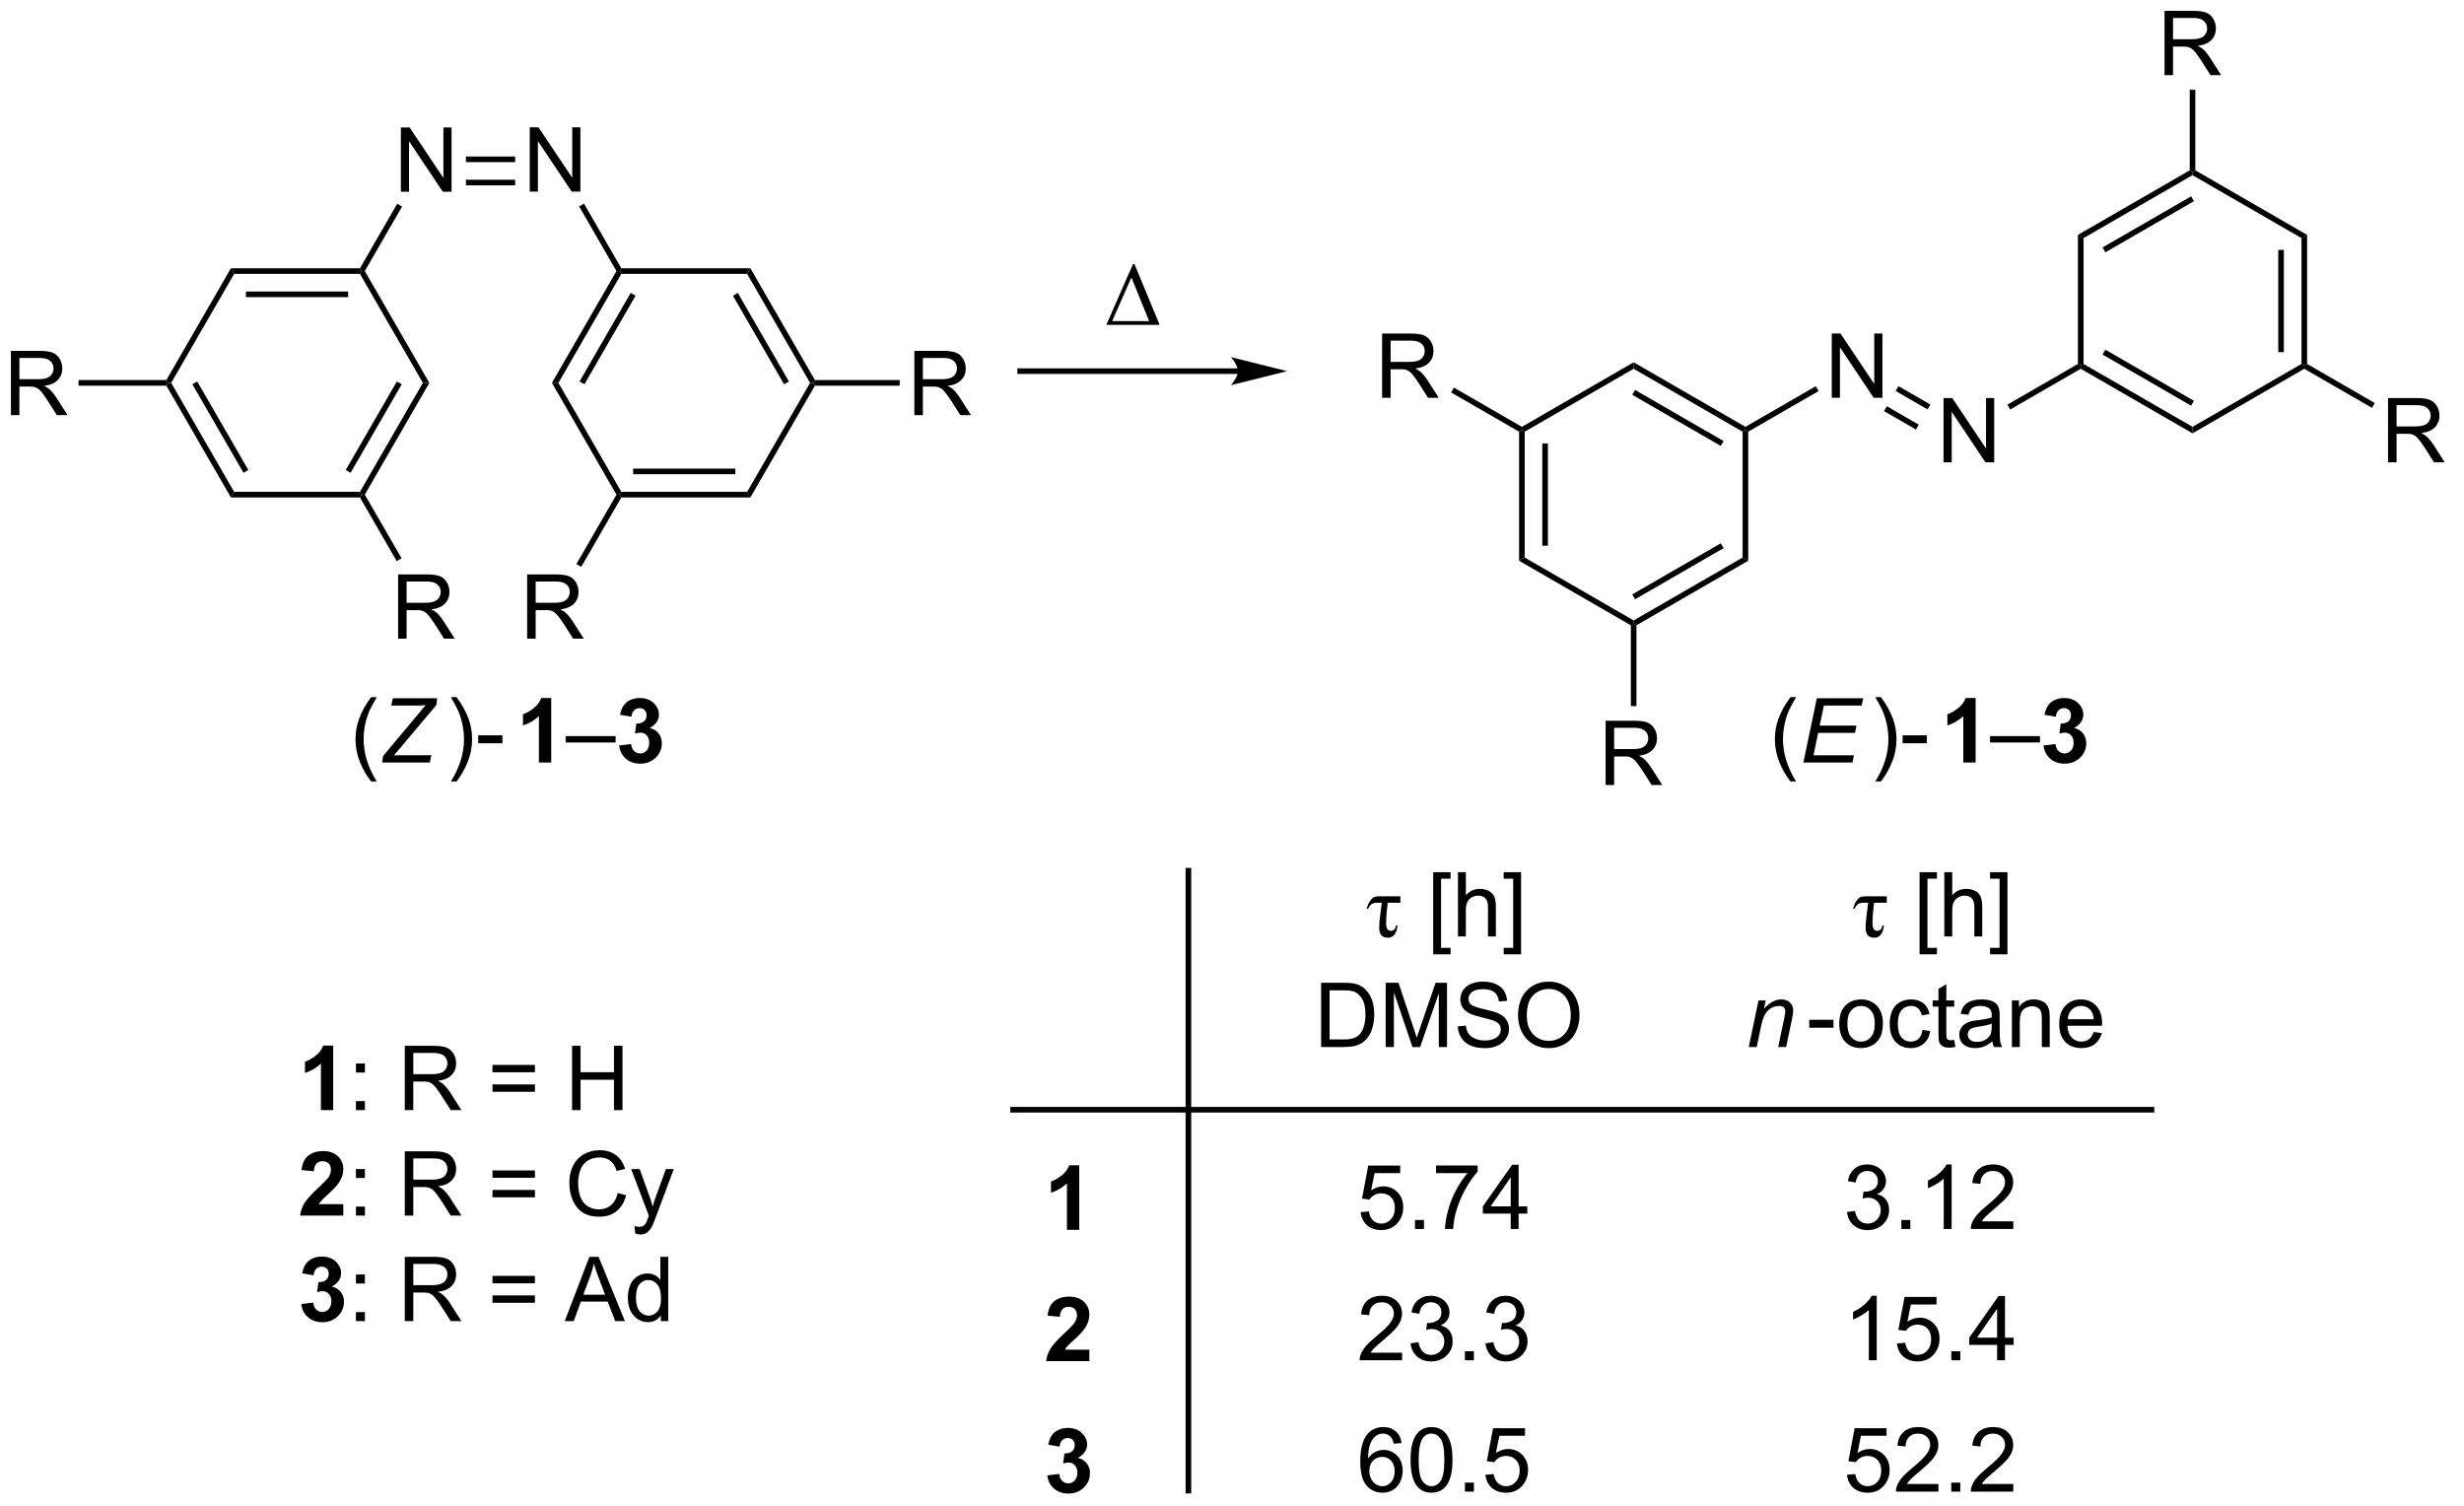 <?xml version="1.0" encoding="UTF-8"?>
<!DOCTYPE svg PUBLIC '-//W3C//DTD SVG 1.0//EN'
          'http://www.w3.org/TR/2001/REC-SVG-20010904/DTD/svg10.dtd'>
<svg stroke-dasharray="none" shape-rendering="auto" xmlns="http://www.w3.org/2000/svg" font-family="'Dialog'" text-rendering="auto" width="301" fill-opacity="1" color-interpolation="auto" color-rendering="auto" preserveAspectRatio="xMidYMid meet" font-size="12px" viewBox="0 0 301 184" fill="black" xmlns:xlink="http://www.w3.org/1999/xlink" stroke="black" image-rendering="auto" stroke-miterlimit="10" stroke-linecap="square" stroke-linejoin="miter" font-style="normal" stroke-width="1" height="184" stroke-dashoffset="0" font-weight="normal" stroke-opacity="1"
><!--Generated by the Batik Graphics2D SVG Generator--><defs id="genericDefs"
  /><g
  ><defs id="defs1"
    ><clipPath clipPathUnits="userSpaceOnUse" id="clipPath1"
      ><path d="M1.294 1.596 L226.353 1.596 L226.353 139.484 L1.294 139.484 L1.294 1.596 Z"
      /></clipPath
      ><clipPath clipPathUnits="userSpaceOnUse" id="clipPath2"
      ><path d="M-0.529 9.626 L-0.529 143.68 L218.272 143.68 L218.272 9.626 Z"
      /></clipPath
    ></defs
    ><g transform="scale(1.333,1.333) translate(-1.294,-1.596) matrix(1.029,0,0,1.029,1.839,-8.306)"
    ><path d="M35.172 26.7 L35.172 20.973 L35.95 20.973 L38.958 25.468 L38.958 20.973 L39.685 20.973 L39.685 26.7 L38.906 26.7 L35.898 22.2 L35.898 26.7 L35.172 26.7 Z" stroke="none" clip-path="url(#clipPath2)"
    /></g
    ><g transform="matrix(1.371,0,0,1.371,0.726,-13.202)"
    ><path d="M46.672 26.7 L46.672 20.973 L47.45 20.973 L50.458 25.468 L50.458 20.973 L51.185 20.973 L51.185 26.7 L50.406 26.7 L47.398 22.2 L47.398 26.7 L46.672 26.7 Z" stroke="none" clip-path="url(#clipPath2)"
    /></g
    ><g transform="matrix(1.371,0,0,1.371,0.726,-13.202)"
    ><path d="M40.987 24.075 L40.987 23.575 L45.372 23.575 L45.372 24.075 ZM40.987 26.145 L45.372 26.145 L45.372 25.645 L40.987 25.645 Z" stroke="none" clip-path="url(#clipPath2)"
    /></g
    ><g transform="matrix(1.371,0,0,1.371,0.726,-13.202)"
    ><path d="M34.864 27.783 L35.297 28.033 L31.976 33.784 L31.688 33.784 L31.543 33.534 Z" stroke="none" clip-path="url(#clipPath2)"
    /></g
    ><g transform="matrix(1.371,0,0,1.371,0.726,-13.202)"
    ><path d="M51.073 28.023 L51.506 27.773 L54.832 33.534 L54.688 33.784 L54.399 33.784 Z" stroke="none" clip-path="url(#clipPath2)"
    /></g
    ><g transform="matrix(1.371,0,0,1.371,0.726,-13.202)"
    ><path d="M31.543 33.534 L31.688 33.784 L31.543 34.034 L20.332 34.034 L20.043 33.534 ZM30.492 35.604 L21.383 35.604 L21.383 36.104 L30.492 36.104 Z" stroke="none" clip-path="url(#clipPath2)"
    /></g
    ><g transform="matrix(1.371,0,0,1.371,0.726,-13.202)"
    ><path d="M20.043 33.534 L20.332 34.034 L14.726 43.744 L14.438 43.744 L14.293 43.494 Z" stroke="none" clip-path="url(#clipPath2)"
    /></g
    ><g transform="matrix(1.371,0,0,1.371,0.726,-13.202)"
    ><path d="M14.293 43.994 L14.438 43.744 L14.726 43.744 L20.332 53.453 L20.043 53.953 ZM16.611 43.869 L21.166 51.758 L21.599 51.508 L17.044 43.619 Z" stroke="none" clip-path="url(#clipPath2)"
    /></g
    ><g transform="matrix(1.371,0,0,1.371,0.726,-13.202)"
    ><path d="M20.043 53.953 L20.332 53.453 L31.543 53.453 L31.688 53.703 L31.543 53.953 Z" stroke="none" clip-path="url(#clipPath2)"
    /></g
    ><g transform="matrix(1.371,0,0,1.371,0.726,-13.202)"
    ><path d="M31.976 53.703 L31.688 53.703 L31.543 53.453 L37.149 43.744 L37.726 43.744 ZM30.709 51.758 L35.264 43.869 L34.831 43.619 L30.276 51.508 Z" stroke="none" clip-path="url(#clipPath2)"
    /></g
    ><g transform="matrix(1.371,0,0,1.371,0.726,-13.202)"
    ><path d="M37.726 43.744 L37.149 43.744 L31.543 34.034 L31.688 33.784 L31.976 33.784 Z" stroke="none" clip-path="url(#clipPath2)"
    /></g
    ><g transform="matrix(1.371,0,0,1.371,0.726,-13.202)"
    ><path d="M109.775 42.45 L90.369 42.45 L90.119 42.45 L90.119 42.95 L90.369 42.95 L109.775 42.95 L110.025 42.95 L110.025 42.45 L109.775 42.45 ZM114.15 42.7 L109.15 41.45 C109.15 41.45 109.775 42.153 109.775 42.7 C109.775 43.247 109.15 43.95 109.15 43.95 Z" stroke="none" clip-path="url(#clipPath2)"
    /></g
    ><g transform="matrix(1.371,0,0,1.371,0.726,-13.202)"
    ><path d="M54.399 33.784 L54.688 33.784 L54.832 34.034 L49.226 43.744 L48.649 43.744 ZM55.666 35.729 L51.111 43.619 L51.544 43.869 L56.099 35.979 Z" stroke="none" clip-path="url(#clipPath2)"
    /></g
    ><g transform="matrix(1.371,0,0,1.371,0.726,-13.202)"
    ><path d="M48.649 43.744 L49.226 43.744 L54.832 53.453 L54.688 53.703 L54.399 53.703 Z" stroke="none" clip-path="url(#clipPath2)"
    /></g
    ><g transform="matrix(1.371,0,0,1.371,0.726,-13.202)"
    ><path d="M54.832 53.953 L54.688 53.703 L54.832 53.453 L66.043 53.453 L66.332 53.953 ZM55.883 51.883 L64.992 51.883 L64.992 51.383 L55.883 51.383 Z" stroke="none" clip-path="url(#clipPath2)"
    /></g
    ><g transform="matrix(1.371,0,0,1.371,0.726,-13.202)"
    ><path d="M66.332 53.953 L66.043 53.453 L71.649 43.744 L71.938 43.744 L72.082 43.994 Z" stroke="none" clip-path="url(#clipPath2)"
    /></g
    ><g transform="matrix(1.371,0,0,1.371,0.726,-13.202)"
    ><path d="M72.082 43.494 L71.938 43.744 L71.649 43.744 L66.043 34.034 L66.332 33.534 ZM69.764 43.619 L65.209 35.729 L64.776 35.979 L69.331 43.869 Z" stroke="none" clip-path="url(#clipPath2)"
    /></g
    ><g transform="matrix(1.371,0,0,1.371,0.726,-13.202)"
    ><path d="M66.332 33.534 L66.043 34.034 L54.832 34.034 L54.688 33.784 L54.832 33.534 Z" stroke="none" clip-path="url(#clipPath2)"
    /></g
    ><g transform="matrix(1.371,0,0,1.371,0.726,-13.202)"
    ><path d="M34.943 66.537 L34.943 60.811 L37.482 60.811 Q38.247 60.811 38.646 60.964 Q39.044 61.118 39.281 61.509 Q39.521 61.899 39.521 62.373 Q39.521 62.983 39.125 63.402 Q38.732 63.819 37.906 63.93 Q38.208 64.076 38.365 64.217 Q38.695 64.522 38.992 64.977 L39.99 66.537 L39.036 66.537 L38.279 65.344 Q37.945 64.829 37.729 64.555 Q37.516 64.282 37.346 64.173 Q37.177 64.063 37 64.022 Q36.872 63.993 36.578 63.993 L35.7 63.993 L35.7 66.537 L34.943 66.537 ZM35.7 63.337 L37.328 63.337 Q37.849 63.337 38.141 63.23 Q38.435 63.123 38.586 62.886 Q38.74 62.649 38.74 62.373 Q38.74 61.967 38.443 61.706 Q38.148 61.444 37.513 61.444 L35.7 61.444 L35.7 63.337 Z" stroke="none" clip-path="url(#clipPath2)"
    /></g
    ><g transform="matrix(1.371,0,0,1.371,0.726,-13.202)"
    ><path d="M31.543 53.953 L31.688 53.703 L31.976 53.703 L35.253 59.378 L34.82 59.628 Z" stroke="none" clip-path="url(#clipPath2)"
    /></g
    ><g transform="matrix(1.371,0,0,1.371,0.726,-13.202)"
    ><path d="M0.443 46.619 L0.443 40.892 L2.982 40.892 Q3.747 40.892 4.146 41.046 Q4.544 41.199 4.781 41.59 Q5.021 41.981 5.021 42.455 Q5.021 43.064 4.625 43.483 Q4.232 43.9 3.406 44.012 Q3.708 44.158 3.865 44.298 Q4.195 44.603 4.492 45.059 L5.49 46.619 L4.537 46.619 L3.779 45.426 Q3.445 44.91 3.229 44.637 Q3.016 44.363 2.846 44.254 Q2.677 44.145 2.5 44.103 Q2.372 44.074 2.078 44.074 L1.2 44.074 L1.2 46.619 L0.443 46.619 ZM1.2 43.418 L2.828 43.418 Q3.349 43.418 3.641 43.311 Q3.935 43.205 4.086 42.968 Q4.24 42.731 4.24 42.455 Q4.24 42.048 3.943 41.788 Q3.648 41.525 3.013 41.525 L1.2 41.525 L1.2 43.418 Z" stroke="none" clip-path="url(#clipPath2)"
    /></g
    ><g transform="matrix(1.371,0,0,1.371,0.726,-13.202)"
    ><path d="M14.293 43.494 L14.438 43.744 L14.293 43.994 L6.47 43.994 L6.47 43.494 Z" stroke="none" clip-path="url(#clipPath2)"
    /></g
    ><g transform="matrix(1.371,0,0,1.371,0.726,-13.202)"
    ><path d="M46.443 66.537 L46.443 60.811 L48.982 60.811 Q49.747 60.811 50.146 60.964 Q50.544 61.118 50.781 61.509 Q51.021 61.899 51.021 62.373 Q51.021 62.983 50.625 63.402 Q50.232 63.819 49.406 63.93 Q49.708 64.076 49.865 64.217 Q50.195 64.522 50.492 64.977 L51.49 66.537 L50.536 66.537 L49.779 65.344 Q49.445 64.829 49.229 64.555 Q49.016 64.282 48.846 64.173 Q48.677 64.063 48.5 64.022 Q48.372 63.993 48.078 63.993 L47.2 63.993 L47.2 66.537 L46.443 66.537 ZM47.2 63.337 L48.828 63.337 Q49.349 63.337 49.641 63.23 Q49.935 63.123 50.086 62.886 Q50.24 62.649 50.24 62.373 Q50.24 61.967 49.943 61.706 Q49.648 61.444 49.013 61.444 L47.2 61.444 L47.2 63.337 Z" stroke="none" clip-path="url(#clipPath2)"
    /></g
    ><g transform="matrix(1.371,0,0,1.371,0.726,-13.202)"
    ><path d="M54.399 53.703 L54.688 53.703 L54.832 53.953 L51.26 60.139 L50.827 59.889 Z" stroke="none" clip-path="url(#clipPath2)"
    /></g
    ><g transform="matrix(1.371,0,0,1.371,0.726,-13.202)"
    ><path d="M80.943 46.619 L80.943 40.892 L83.482 40.892 Q84.247 40.892 84.646 41.046 Q85.044 41.199 85.281 41.59 Q85.521 41.981 85.521 42.455 Q85.521 43.064 85.125 43.483 Q84.732 43.9 83.906 44.012 Q84.208 44.158 84.365 44.298 Q84.695 44.603 84.992 45.059 L85.99 46.619 L85.037 46.619 L84.279 45.426 Q83.945 44.91 83.729 44.637 Q83.516 44.363 83.346 44.254 Q83.177 44.145 83 44.103 Q82.872 44.074 82.578 44.074 L81.701 44.074 L81.701 46.619 L80.943 46.619 ZM81.701 43.418 L83.328 43.418 Q83.849 43.418 84.141 43.311 Q84.435 43.205 84.586 42.968 Q84.74 42.731 84.74 42.455 Q84.74 42.048 84.443 41.788 Q84.148 41.525 83.513 41.525 L81.701 41.525 L81.701 43.418 Z" stroke="none" clip-path="url(#clipPath2)"
    /></g
    ><g transform="matrix(1.371,0,0,1.371,0.726,-13.202)"
    ><path d="M72.082 43.994 L71.938 43.744 L72.082 43.494 L79.638 43.494 L79.638 43.994 Z" stroke="none" clip-path="url(#clipPath2)"
    /></g
    ><g transform="matrix(1.371,0,0,1.371,0.726,-13.202)"
    ><path d="M98.046 38.575 L100.421 33.156 L100.554 33.156 L102.796 38.575 L98.046 38.575 ZM101.864 38.242 L100.28 34.351 L98.569 38.242 L101.864 38.242 Z" stroke="none" clip-path="url(#clipPath2)"
    /></g
    ><g transform="matrix(1.371,0,0,1.371,0.726,-13.202)"
    ><path d="M134.823 48.094 L135.073 47.95 L135.323 48.094 L135.323 59.306 L134.823 59.594 ZM136.893 49.145 L136.893 58.255 L137.393 58.255 L137.393 49.145 Z" stroke="none" clip-path="url(#clipPath2)"
    /></g
    ><g transform="matrix(1.371,0,0,1.371,0.726,-13.202)"
    ><path d="M134.823 59.594 L135.323 59.306 L145.032 64.911 L145.032 65.2 L144.782 65.344 Z" stroke="none" clip-path="url(#clipPath2)"
    /></g
    ><g transform="matrix(1.371,0,0,1.371,0.726,-13.202)"
    ><path d="M145.282 65.344 L145.032 65.2 L145.032 64.911 L154.741 59.306 L155.241 59.594 ZM145.157 63.026 L153.046 58.471 L152.796 58.038 L144.907 62.593 Z" stroke="none" clip-path="url(#clipPath2)"
    /></g
    ><g transform="matrix(1.371,0,0,1.371,0.726,-13.202)"
    ><path d="M155.241 59.594 L154.741 59.306 L154.741 48.094 L154.991 47.95 L155.241 48.094 Z" stroke="none" clip-path="url(#clipPath2)"
    /></g
    ><g transform="matrix(1.371,0,0,1.371,0.726,-13.202)"
    ><path d="M154.991 47.661 L154.991 47.95 L154.741 48.094 L145.032 42.489 L145.032 41.911 ZM153.046 48.929 L145.157 44.374 L144.907 44.807 L152.796 49.362 Z" stroke="none" clip-path="url(#clipPath2)"
    /></g
    ><g transform="matrix(1.371,0,0,1.371,0.726,-13.202)"
    ><path d="M145.032 41.911 L145.032 42.489 L135.323 48.094 L135.073 47.95 L135.073 47.661 Z" stroke="none" clip-path="url(#clipPath2)"
    /></g
    ><g transform="matrix(1.371,0,0,1.371,0.726,-13.202)"
    ><path d="M162.685 45.075 L162.685 39.348 L163.464 39.348 L166.471 43.843 L166.471 39.348 L167.198 39.348 L167.198 45.075 L166.419 45.075 L163.412 40.575 L163.412 45.075 L162.685 45.075 Z" stroke="none" clip-path="url(#clipPath2)"
    /></g
    ><g transform="matrix(1.371,0,0,1.371,0.726,-13.202)"
    ><path d="M155.241 48.094 L154.991 47.95 L154.991 47.661 L161.26 44.042 L161.51 44.475 Z" stroke="none" clip-path="url(#clipPath2)"
    /></g
    ><g transform="matrix(1.371,0,0,1.371,0.726,-13.202)"
    ><path d="M172.644 50.825 L172.644 45.098 L173.423 45.098 L176.431 49.593 L176.431 45.098 L177.157 45.098 L177.157 50.825 L176.379 50.825 L173.371 46.325 L173.371 50.825 L172.644 50.825 Z" stroke="none" clip-path="url(#clipPath2)"
    /></g
    ><g transform="matrix(1.371,0,0,1.371,0.726,-13.202)"
    ><path d="M168.376 44.466 L168.626 44.033 L171.469 45.675 L171.219 46.108 ZM167.341 46.259 L170.184 47.901 L170.434 47.468 L167.591 45.826 Z" stroke="none" clip-path="url(#clipPath2)"
    /></g
    ><g transform="matrix(1.371,0,0,1.371,0.726,-13.202)"
    ><path d="M178.585 46.117 L178.335 45.684 L184.619 42.056 L184.869 42.2 L184.869 42.489 Z" stroke="none" clip-path="url(#clipPath2)"
    /></g
    ><g transform="matrix(1.371,0,0,1.371,0.726,-13.202)"
    ><path d="M184.869 42.489 L184.869 42.2 L185.119 42.056 L194.829 47.661 L194.829 48.239 ZM186.814 41.221 L194.704 45.776 L194.954 45.343 L187.064 40.788 Z" stroke="none" clip-path="url(#clipPath2)"
    /></g
    ><g transform="matrix(1.371,0,0,1.371,0.726,-13.202)"
    ><path d="M194.829 48.239 L194.829 47.661 L204.538 42.056 L204.788 42.2 L204.788 42.489 Z" stroke="none" clip-path="url(#clipPath2)"
    /></g
    ><g transform="matrix(1.371,0,0,1.371,0.726,-13.202)"
    ><path d="M205.038 42.056 L204.788 42.2 L204.538 42.056 L204.538 30.844 L205.038 30.556 ZM202.968 41.005 L202.968 31.895 L202.468 31.895 L202.468 41.005 Z" stroke="none" clip-path="url(#clipPath2)"
    /></g
    ><g transform="matrix(1.371,0,0,1.371,0.726,-13.202)"
    ><path d="M205.038 30.556 L204.538 30.844 L194.829 25.239 L194.829 24.95 L195.079 24.806 Z" stroke="none" clip-path="url(#clipPath2)"
    /></g
    ><g transform="matrix(1.371,0,0,1.371,0.726,-13.202)"
    ><path d="M194.579 24.806 L194.829 24.95 L194.829 25.239 L185.119 30.844 L184.619 30.556 ZM194.704 27.124 L186.814 31.679 L187.064 32.112 L194.954 27.557 Z" stroke="none" clip-path="url(#clipPath2)"
    /></g
    ><g transform="matrix(1.371,0,0,1.371,0.726,-13.202)"
    ><path d="M184.619 30.556 L185.119 30.844 L185.119 42.056 L184.869 42.2 L184.619 42.056 Z" stroke="none" clip-path="url(#clipPath2)"
    /></g
    ><g transform="matrix(1.371,0,0,1.371,0.726,-13.202)"
    ><path d="M122.619 45.075 L122.619 39.348 L125.158 39.348 Q125.924 39.348 126.322 39.502 Q126.72 39.656 126.957 40.046 Q127.197 40.437 127.197 40.911 Q127.197 41.52 126.801 41.94 Q126.408 42.356 125.582 42.468 Q125.884 42.614 126.041 42.755 Q126.371 43.059 126.668 43.515 L127.666 45.075 L126.713 45.075 L125.955 43.882 Q125.621 43.367 125.405 43.093 Q125.192 42.82 125.022 42.71 Q124.853 42.601 124.676 42.559 Q124.549 42.531 124.254 42.531 L123.377 42.531 L123.377 45.075 L122.619 45.075 ZM123.377 41.874 L125.004 41.874 Q125.525 41.874 125.817 41.768 Q126.111 41.661 126.262 41.424 Q126.416 41.187 126.416 40.911 Q126.416 40.505 126.119 40.244 Q125.825 39.981 125.189 39.981 L123.377 39.981 L123.377 41.874 Z" stroke="none" clip-path="url(#clipPath2)"
    /></g
    ><g transform="matrix(1.371,0,0,1.371,0.726,-13.202)"
    ><path d="M135.073 47.661 L135.073 47.95 L134.823 48.094 L128.766 44.597 L129.016 44.164 Z" stroke="none" clip-path="url(#clipPath2)"
    /></g
    ><g transform="matrix(1.371,0,0,1.371,0.726,-13.202)"
    ><path d="M142.537 79.575 L142.537 73.848 L145.076 73.848 Q145.842 73.848 146.24 74.002 Q146.639 74.156 146.876 74.546 Q147.115 74.937 147.115 75.411 Q147.115 76.02 146.72 76.44 Q146.326 76.856 145.501 76.968 Q145.803 77.114 145.959 77.255 Q146.29 77.559 146.587 78.015 L147.584 79.575 L146.631 79.575 L145.873 78.382 Q145.54 77.867 145.324 77.593 Q145.11 77.32 144.941 77.21 Q144.772 77.101 144.595 77.059 Q144.467 77.031 144.173 77.031 L143.295 77.031 L143.295 79.575 L142.537 79.575 ZM143.295 76.374 L144.923 76.374 Q145.444 76.374 145.735 76.268 Q146.03 76.161 146.18 75.924 Q146.334 75.687 146.334 75.411 Q146.334 75.005 146.037 74.744 Q145.743 74.481 145.108 74.481 L143.295 74.481 L143.295 76.374 Z" stroke="none" clip-path="url(#clipPath2)"
    /></g
    ><g transform="matrix(1.371,0,0,1.371,0.726,-13.202)"
    ><path d="M144.782 65.344 L145.032 65.2 L145.282 65.344 L145.282 72.541 L144.782 72.541 Z" stroke="none" clip-path="url(#clipPath2)"
    /></g
    ><g transform="matrix(1.371,0,0,1.371,0.726,-13.202)"
    ><path d="M192.334 16.325 L192.334 10.598 L194.873 10.598 Q195.638 10.598 196.037 10.752 Q196.435 10.906 196.672 11.296 Q196.912 11.687 196.912 12.161 Q196.912 12.77 196.516 13.19 Q196.123 13.606 195.297 13.718 Q195.599 13.864 195.756 14.005 Q196.086 14.309 196.383 14.765 L197.381 16.325 L196.428 16.325 L195.67 15.132 Q195.336 14.617 195.12 14.343 Q194.907 14.07 194.738 13.96 Q194.568 13.851 194.391 13.809 Q194.263 13.781 193.969 13.781 L193.092 13.781 L193.092 16.325 L192.334 16.325 ZM193.092 13.124 L194.719 13.124 Q195.24 13.124 195.532 13.018 Q195.826 12.911 195.977 12.674 Q196.131 12.437 196.131 12.161 Q196.131 11.755 195.834 11.494 Q195.54 11.231 194.904 11.231 L193.092 11.231 L193.092 13.124 Z" stroke="none" clip-path="url(#clipPath2)"
    /></g
    ><g transform="matrix(1.371,0,0,1.371,0.726,-13.202)"
    ><path d="M195.079 24.806 L194.829 24.95 L194.579 24.806 L194.579 17.625 L195.079 17.625 Z" stroke="none" clip-path="url(#clipPath2)"
    /></g
    ><g transform="matrix(1.371,0,0,1.371,0.726,-13.202)"
    ><path d="M212.252 50.825 L212.252 45.098 L214.792 45.098 Q215.557 45.098 215.956 45.252 Q216.354 45.406 216.591 45.796 Q216.831 46.187 216.831 46.661 Q216.831 47.27 216.435 47.69 Q216.042 48.106 215.216 48.218 Q215.518 48.364 215.674 48.505 Q216.005 48.809 216.302 49.265 L217.299 50.825 L216.346 50.825 L215.588 49.632 Q215.255 49.117 215.039 48.843 Q214.825 48.57 214.656 48.46 Q214.487 48.351 214.31 48.309 Q214.182 48.281 213.888 48.281 L213.01 48.281 L213.01 50.825 L212.252 50.825 ZM213.01 47.624 L214.638 47.624 Q215.159 47.624 215.45 47.518 Q215.745 47.411 215.896 47.174 Q216.049 46.937 216.049 46.661 Q216.049 46.255 215.752 45.994 Q215.458 45.731 214.823 45.731 L213.01 45.731 L213.01 47.624 Z" stroke="none" clip-path="url(#clipPath2)"
    /></g
    ><g transform="matrix(1.371,0,0,1.371,0.726,-13.202)"
    ><path d="M204.788 42.489 L204.788 42.2 L205.038 42.056 L211.072 45.54 L210.822 45.973 Z" stroke="none" clip-path="url(#clipPath2)"
    /></g
    ><g transform="matrix(1.371,0,0,1.371,0.726,-13.202)"
    ><path d="M32.535 79.26 Q31.952 78.525 31.548 77.541 Q31.147 76.554 31.147 75.499 Q31.147 74.57 31.449 73.718 Q31.8 72.731 32.535 71.749 L33.038 71.749 Q32.566 72.562 32.413 72.911 Q32.175 73.45 32.038 74.036 Q31.871 74.765 31.871 75.505 Q31.871 77.382 33.038 79.26 L32.535 79.26 Z" stroke="none" clip-path="url(#clipPath2)"
    /></g
    ><g transform="matrix(1.371,0,0,1.371,0.726,-13.202)"
    ><path d="M33.522 77.575 L33.597 76.999 L36.465 73.575 L37.058 72.856 Q37.238 72.638 37.405 72.453 Q37.043 72.497 36.897 72.497 L36.709 72.492 L36.483 72.497 L36.261 72.499 L34.334 72.499 L34.472 71.848 L38.42 71.848 L38.355 72.445 L35.28 76.098 Q34.715 76.773 34.561 76.945 Q34.733 76.921 34.785 76.921 L37.905 76.921 L37.769 77.575 L33.522 77.575 Z" stroke="none" clip-path="url(#clipPath2)"
    /></g
    ><g transform="matrix(1.371,0,0,1.371,0.726,-13.202)"
    ><path d="M40.151 79.26 L39.646 79.26 Q40.815 77.382 40.815 75.505 Q40.815 74.77 40.646 74.046 Q40.513 73.46 40.276 72.921 Q40.122 72.57 39.646 71.749 L40.151 71.749 Q40.885 72.731 41.237 73.718 Q41.536 74.57 41.536 75.499 Q41.536 76.554 41.133 77.541 Q40.729 78.525 40.151 79.26 ZM42.081 75.856 L42.081 75.148 L44.239 75.148 L44.239 75.856 L42.081 75.856 Z" stroke="none" clip-path="url(#clipPath2)"
    /></g
    ><g transform="matrix(1.371,0,0,1.371,0.726,-13.202)"
    ><path d="M48.586 77.575 L47.489 77.575 L47.489 73.437 Q46.888 73.999 46.07 74.27 L46.07 73.273 Q46.5 73.132 47.002 72.742 Q47.508 72.348 47.695 71.825 L48.586 71.825 L48.586 77.575 Z" stroke="none" clip-path="url(#clipPath2)"
    /></g
    ><g transform="matrix(1.371,0,0,1.371,0.726,-13.202)"
    ><path d="M49.871 75.786 L49.871 75.218 L54.321 75.218 L54.321 75.786 L49.871 75.786 Z" stroke="none" clip-path="url(#clipPath2)"
    /></g
    ><g transform="matrix(1.371,0,0,1.371,0.726,-13.202)"
    ><path d="M54.638 76.054 L55.7 75.927 Q55.75 76.333 55.971 76.549 Q56.195 76.763 56.513 76.763 Q56.851 76.763 57.083 76.505 Q57.318 76.247 57.318 75.809 Q57.318 75.395 57.093 75.153 Q56.872 74.911 56.552 74.911 Q56.341 74.911 56.047 74.992 L56.169 74.098 Q56.614 74.109 56.849 73.906 Q57.083 73.7 57.083 73.359 Q57.083 73.07 56.911 72.898 Q56.739 72.726 56.453 72.726 Q56.172 72.726 55.971 72.921 Q55.773 73.117 55.731 73.492 L54.718 73.32 Q54.825 72.802 55.036 72.492 Q55.25 72.179 55.63 72.002 Q56.013 71.825 56.484 71.825 Q57.294 71.825 57.781 72.341 Q58.185 72.763 58.185 73.294 Q58.185 74.046 57.359 74.497 Q57.851 74.601 58.146 74.968 Q58.443 75.335 58.443 75.856 Q58.443 76.609 57.89 77.143 Q57.341 77.674 56.521 77.674 Q55.742 77.674 55.229 77.226 Q54.718 76.778 54.638 76.054 Z" stroke="none" clip-path="url(#clipPath2)"
    /></g
    ><g transform="matrix(1.371,0,0,1.371,0.726,-13.202)"
    ><path d="M159.003 79.26 Q158.419 78.525 158.016 77.541 Q157.615 76.554 157.615 75.499 Q157.615 74.57 157.917 73.718 Q158.268 72.731 159.003 71.749 L159.505 71.749 Q159.034 72.562 158.88 72.911 Q158.643 73.45 158.505 74.036 Q158.339 74.765 158.339 75.505 Q158.339 77.382 159.505 79.26 L159.003 79.26 Z" stroke="none" clip-path="url(#clipPath2)"
    /></g
    ><g transform="matrix(1.371,0,0,1.371,0.726,-13.202)"
    ><path d="M160.154 77.575 L161.354 71.848 L165.487 71.848 L165.349 72.499 L161.982 72.499 L161.607 74.281 L164.888 74.281 L164.753 74.934 L161.471 74.934 L161.057 76.927 L164.662 76.927 L164.526 77.575 L160.154 77.575 Z" stroke="none" clip-path="url(#clipPath2)"
    /></g
    ><g transform="matrix(1.371,0,0,1.371,0.726,-13.202)"
    ><path d="M167.068 79.26 L166.563 79.26 Q167.732 77.382 167.732 75.505 Q167.732 74.77 167.563 74.046 Q167.43 73.46 167.193 72.921 Q167.039 72.57 166.563 71.749 L167.068 71.749 Q167.802 72.731 168.154 73.718 Q168.453 74.57 168.453 75.499 Q168.453 76.554 168.05 77.541 Q167.646 78.525 167.068 79.26 ZM168.998 75.856 L168.998 75.148 L171.156 75.148 L171.156 75.856 L168.998 75.856 Z" stroke="none" clip-path="url(#clipPath2)"
    /></g
    ><g transform="matrix(1.371,0,0,1.371,0.726,-13.202)"
    ><path d="M175.503 77.575 L174.406 77.575 L174.406 73.437 Q173.805 73.999 172.987 74.27 L172.987 73.273 Q173.417 73.132 173.919 72.742 Q174.425 72.348 174.612 71.825 L175.503 71.825 L175.503 77.575 Z" stroke="none" clip-path="url(#clipPath2)"
    /></g
    ><g transform="matrix(1.371,0,0,1.371,0.726,-13.202)"
    ><path d="M176.788 75.786 L176.788 75.218 L181.238 75.218 L181.238 75.786 L176.788 75.786 Z" stroke="none" clip-path="url(#clipPath2)"
    /></g
    ><g transform="matrix(1.371,0,0,1.371,0.726,-13.202)"
    ><path d="M181.555 76.054 L182.617 75.927 Q182.667 76.333 182.888 76.549 Q183.112 76.763 183.43 76.763 Q183.768 76.763 184 76.505 Q184.235 76.247 184.235 75.809 Q184.235 75.395 184.011 75.153 Q183.789 74.911 183.469 74.911 Q183.258 74.911 182.964 74.992 L183.086 74.098 Q183.531 74.109 183.766 73.906 Q184 73.7 184 73.359 Q184 73.07 183.828 72.898 Q183.656 72.726 183.37 72.726 Q183.089 72.726 182.888 72.921 Q182.69 73.117 182.649 73.492 L181.636 73.32 Q181.742 72.802 181.953 72.492 Q182.167 72.179 182.547 72.002 Q182.93 71.825 183.401 71.825 Q184.211 71.825 184.698 72.341 Q185.102 72.763 185.102 73.294 Q185.102 74.046 184.276 74.497 Q184.768 74.601 185.063 74.968 Q185.36 75.335 185.36 75.856 Q185.36 76.609 184.808 77.143 Q184.258 77.674 183.438 77.674 Q182.659 77.674 182.146 77.226 Q181.636 76.778 181.555 76.054 Z" stroke="none" clip-path="url(#clipPath2)"
    /></g
    ><g transform="matrix(1.371,0,0,1.371,0.726,-13.202)"
    ><path d="M29.161 108.541 L28.065 108.541 L28.065 104.403 Q27.463 104.965 26.645 105.236 L26.645 104.239 Q27.075 104.098 27.578 103.707 Q28.083 103.314 28.27 102.791 L29.161 102.791 L29.161 108.541 Z" stroke="none" clip-path="url(#clipPath2)"
    /></g
    ><g transform="matrix(1.371,0,0,1.371,0.726,-13.202)"
    ><path d="M31.186 105.192 L31.186 104.392 L31.985 104.392 L31.985 105.192 L31.186 105.192 ZM31.186 108.541 L31.186 107.739 L31.985 107.739 L31.985 108.541 L31.186 108.541 ZM35.537 108.541 L35.537 102.814 L38.077 102.814 Q38.842 102.814 39.24 102.968 Q39.639 103.121 39.876 103.512 Q40.115 103.903 40.115 104.376 Q40.115 104.986 39.72 105.405 Q39.327 105.822 38.501 105.934 Q38.803 106.08 38.959 106.22 Q39.29 106.525 39.587 106.981 L40.584 108.541 L39.631 108.541 L38.873 107.348 Q38.54 106.832 38.324 106.559 Q38.11 106.285 37.941 106.176 Q37.772 106.067 37.595 106.025 Q37.467 105.996 37.173 105.996 L36.295 105.996 L36.295 108.541 L35.537 108.541 ZM36.295 105.34 L37.923 105.34 Q38.444 105.34 38.735 105.233 Q39.03 105.126 39.181 104.89 Q39.334 104.653 39.334 104.376 Q39.334 103.97 39.037 103.71 Q38.743 103.447 38.108 103.447 L36.295 103.447 L36.295 105.34 ZM47.134 105.173 L43.352 105.173 L43.352 104.517 L47.134 104.517 L47.134 105.173 ZM47.134 106.91 L43.352 106.91 L43.352 106.254 L47.134 106.254 L47.134 106.91 ZM50.442 108.541 L50.442 102.814 L51.2 102.814 L51.2 105.166 L54.177 105.166 L54.177 102.814 L54.935 102.814 L54.935 108.541 L54.177 108.541 L54.177 105.84 L51.2 105.84 L51.2 108.541 L50.442 108.541 Z" stroke="none" clip-path="url(#clipPath2)"
    /></g
    ><g transform="matrix(1.371,0,0,1.371,0.726,-13.202)"
    ><path d="M30.06 116.92 L30.06 117.941 L26.213 117.941 Q26.276 117.362 26.588 116.844 Q26.901 116.326 27.823 115.472 Q28.565 114.779 28.731 114.534 Q28.958 114.193 28.958 113.862 Q28.958 113.495 28.76 113.297 Q28.565 113.099 28.216 113.099 Q27.872 113.099 27.669 113.308 Q27.466 113.513 27.435 113.995 L26.341 113.886 Q26.44 112.98 26.955 112.586 Q27.471 112.191 28.244 112.191 Q29.091 112.191 29.575 112.649 Q30.06 113.105 30.06 113.784 Q30.06 114.17 29.922 114.521 Q29.784 114.87 29.481 115.253 Q29.284 115.506 28.763 115.982 Q28.244 116.459 28.104 116.615 Q27.966 116.771 27.88 116.92 L30.06 116.92 Z" stroke="none" clip-path="url(#clipPath2)"
    /></g
    ><g transform="matrix(1.371,0,0,1.371,0.726,-13.202)"
    ><path d="M31.186 114.592 L31.186 113.792 L31.985 113.792 L31.985 114.592 L31.186 114.592 ZM31.186 117.941 L31.186 117.138 L31.985 117.138 L31.985 117.941 L31.186 117.941 ZM35.537 117.941 L35.537 112.214 L38.077 112.214 Q38.842 112.214 39.24 112.368 Q39.639 112.521 39.876 112.912 Q40.115 113.303 40.115 113.776 Q40.115 114.386 39.72 114.805 Q39.327 115.222 38.501 115.334 Q38.803 115.48 38.959 115.62 Q39.29 115.925 39.587 116.381 L40.584 117.941 L39.631 117.941 L38.873 116.748 Q38.54 116.232 38.324 115.959 Q38.11 115.685 37.941 115.576 Q37.772 115.467 37.595 115.425 Q37.467 115.396 37.173 115.396 L36.295 115.396 L36.295 117.941 L35.537 117.941 ZM36.295 114.74 L37.923 114.74 Q38.444 114.74 38.735 114.633 Q39.03 114.526 39.181 114.29 Q39.334 114.053 39.334 113.776 Q39.334 113.37 39.037 113.11 Q38.743 112.847 38.108 112.847 L36.295 112.847 L36.295 114.74 ZM47.134 114.573 L43.352 114.573 L43.352 113.917 L47.134 113.917 L47.134 114.573 ZM47.134 116.31 L43.352 116.31 L43.352 115.654 L47.134 115.654 L47.134 116.31 ZM54.505 115.933 L55.263 116.123 Q55.026 117.058 54.406 117.55 Q53.786 118.04 52.893 118.04 Q51.966 118.04 51.385 117.662 Q50.807 117.284 50.502 116.571 Q50.2 115.855 50.2 115.034 Q50.2 114.138 50.541 113.474 Q50.885 112.808 51.515 112.461 Q52.145 112.115 52.903 112.115 Q53.763 112.115 54.349 112.553 Q54.935 112.99 55.166 113.784 L54.419 113.959 Q54.221 113.334 53.841 113.05 Q53.463 112.763 52.888 112.763 Q52.229 112.763 51.783 113.081 Q51.341 113.396 51.161 113.93 Q50.981 114.464 50.981 115.029 Q50.981 115.761 51.195 116.305 Q51.408 116.849 51.856 117.12 Q52.307 117.388 52.83 117.388 Q53.466 117.388 53.906 117.021 Q54.349 116.654 54.505 115.933 ZM56.077 119.54 L55.998 118.878 Q56.227 118.941 56.399 118.941 Q56.634 118.941 56.774 118.862 Q56.915 118.784 57.006 118.644 Q57.071 118.54 57.22 118.12 Q57.24 118.063 57.282 117.948 L55.709 113.792 L56.467 113.792 L57.329 116.193 Q57.498 116.651 57.631 117.154 Q57.751 116.67 57.92 116.209 L58.806 113.792 L59.509 113.792 L57.931 118.011 Q57.678 118.696 57.537 118.954 Q57.35 119.3 57.108 119.461 Q56.865 119.626 56.53 119.626 Q56.327 119.626 56.077 119.54 Z" stroke="none" clip-path="url(#clipPath2)"
    /></g
    ><g transform="matrix(1.371,0,0,1.371,0.726,-13.202)"
    ><path d="M26.315 125.82 L27.377 125.692 Q27.427 126.098 27.648 126.315 Q27.872 126.528 28.19 126.528 Q28.528 126.528 28.76 126.27 Q28.994 126.013 28.994 125.575 Q28.994 125.161 28.77 124.919 Q28.549 124.677 28.229 124.677 Q28.018 124.677 27.724 124.757 L27.846 123.864 Q28.291 123.874 28.526 123.671 Q28.76 123.466 28.76 123.124 Q28.76 122.835 28.588 122.663 Q28.416 122.492 28.13 122.492 Q27.849 122.492 27.648 122.687 Q27.45 122.882 27.409 123.257 L26.395 123.085 Q26.502 122.567 26.713 122.257 Q26.927 121.945 27.307 121.768 Q27.69 121.591 28.161 121.591 Q28.971 121.591 29.458 122.106 Q29.862 122.528 29.862 123.059 Q29.862 123.812 29.036 124.263 Q29.528 124.367 29.823 124.734 Q30.119 125.101 30.119 125.622 Q30.119 126.374 29.567 126.908 Q29.018 127.44 28.198 127.44 Q27.419 127.44 26.906 126.992 Q26.395 126.544 26.315 125.82 Z" stroke="none" clip-path="url(#clipPath2)"
    /></g
    ><g transform="matrix(1.371,0,0,1.371,0.726,-13.202)"
    ><path d="M31.186 123.992 L31.186 123.192 L31.985 123.192 L31.985 123.992 L31.186 123.992 ZM31.186 127.341 L31.186 126.538 L31.985 126.538 L31.985 127.341 L31.186 127.341 ZM35.537 127.341 L35.537 121.614 L38.077 121.614 Q38.842 121.614 39.24 121.768 Q39.639 121.921 39.876 122.312 Q40.115 122.703 40.115 123.177 Q40.115 123.786 39.72 124.205 Q39.327 124.622 38.501 124.734 Q38.803 124.88 38.959 125.02 Q39.29 125.325 39.587 125.781 L40.584 127.341 L39.631 127.341 L38.873 126.148 Q38.54 125.632 38.324 125.359 Q38.11 125.085 37.941 124.976 Q37.772 124.867 37.595 124.825 Q37.467 124.796 37.173 124.796 L36.295 124.796 L36.295 127.341 L35.537 127.341 ZM36.295 124.14 L37.923 124.14 Q38.444 124.14 38.735 124.033 Q39.03 123.927 39.181 123.69 Q39.334 123.453 39.334 123.177 Q39.334 122.77 39.037 122.51 Q38.743 122.247 38.108 122.247 L36.295 122.247 L36.295 124.14 ZM47.134 123.973 L43.352 123.973 L43.352 123.317 L47.134 123.317 L47.134 123.973 ZM47.134 125.71 L43.352 125.71 L43.352 125.054 L47.134 125.054 L47.134 125.71 ZM49.789 127.341 L51.989 121.614 L52.807 121.614 L55.151 127.341 L54.286 127.341 L53.619 125.606 L51.224 125.606 L50.596 127.341 L49.789 127.341 ZM51.442 124.989 L53.385 124.989 L52.786 123.403 Q52.513 122.679 52.38 122.216 Q52.27 122.765 52.073 123.309 L51.442 124.989 ZM58.356 127.341 L58.356 126.817 Q57.963 127.434 57.198 127.434 Q56.7 127.434 56.283 127.161 Q55.869 126.888 55.64 126.398 Q55.411 125.906 55.411 125.27 Q55.411 124.648 55.617 124.143 Q55.825 123.638 56.239 123.369 Q56.653 123.098 57.166 123.098 Q57.541 123.098 57.833 123.257 Q58.127 123.413 58.31 123.669 L58.31 121.614 L59.01 121.614 L59.01 127.341 L58.356 127.341 ZM56.135 125.27 Q56.135 126.067 56.471 126.463 Q56.807 126.856 57.263 126.856 Q57.724 126.856 58.047 126.479 Q58.369 126.101 58.369 125.328 Q58.369 124.476 58.041 124.078 Q57.713 123.679 57.231 123.679 Q56.763 123.679 56.448 124.062 Q56.135 124.445 56.135 125.27 Z" stroke="none" clip-path="url(#clipPath2)"
    /></g
    ><g transform="matrix(1.371,0,0,1.371,0.726,-13.202)"
    ><path d="M123.116 90.064 L123.002 91.184 Q122.976 91.478 122.976 91.77 Q122.976 92.33 123.106 92.45 Q123.236 92.567 123.405 92.567 Q123.78 92.567 123.851 92.095 L123.994 92.095 Q123.866 93.181 123.132 93.181 Q122.361 93.181 122.361 92.299 Q122.361 91.853 122.447 91.189 L122.593 90.064 L122.205 90.064 Q121.885 90.064 121.707 90.171 Q121.53 90.278 121.377 90.603 L121.236 90.603 Q121.361 90.174 121.533 89.921 Q121.705 89.668 121.861 89.582 Q122.017 89.494 122.327 89.494 L124.249 89.494 L124.249 90.064 L123.116 90.064 Z" stroke="none" clip-path="url(#clipPath2)"
    /></g
    ><g transform="matrix(1.371,0,0,1.371,0.726,-13.202)"
    ><path d="M127.171 94.663 L127.171 87.345 L128.72 87.345 L128.72 87.926 L127.874 87.926 L127.874 94.08 L128.72 94.08 L128.72 94.663 L127.171 94.663 ZM129.378 93.072 L129.378 87.345 L130.081 87.345 L130.081 89.4 Q130.573 88.83 131.323 88.83 Q131.784 88.83 132.123 89.012 Q132.464 89.192 132.61 89.512 Q132.756 89.832 132.756 90.442 L132.756 93.072 L132.053 93.072 L132.053 90.442 Q132.053 89.916 131.823 89.676 Q131.597 89.434 131.178 89.434 Q130.865 89.434 130.589 89.598 Q130.316 89.759 130.198 90.038 Q130.081 90.314 130.081 90.801 L130.081 93.072 L129.378 93.072 ZM135.002 94.663 L133.452 94.663 L133.452 94.08 L134.299 94.08 L134.299 87.926 L133.452 87.926 L133.452 87.345 L135.002 87.345 L135.002 94.663 Z" stroke="none" clip-path="url(#clipPath2)"
    /></g
    ><g transform="matrix(1.371,0,0,1.371,0.726,-13.202)"
    ><path d="M117.183 102.922 L117.183 97.195 L119.157 97.195 Q119.824 97.195 120.176 97.276 Q120.668 97.391 121.017 97.688 Q121.47 98.07 121.694 98.667 Q121.918 99.26 121.918 100.026 Q121.918 100.68 121.764 101.185 Q121.613 101.688 121.374 102.018 Q121.136 102.346 120.853 102.537 Q120.571 102.727 120.17 102.826 Q119.769 102.922 119.251 102.922 L117.183 102.922 ZM117.941 102.245 L119.165 102.245 Q119.73 102.245 120.053 102.141 Q120.376 102.034 120.566 101.844 Q120.837 101.573 120.986 101.12 Q121.136 100.664 121.136 100.016 Q121.136 99.117 120.842 98.635 Q120.548 98.151 120.126 97.987 Q119.821 97.87 119.144 97.87 L117.941 97.87 L117.941 102.245 ZM122.937 102.922 L122.937 97.195 L124.078 97.195 L125.435 101.25 Q125.622 101.815 125.708 102.096 Q125.805 101.784 126.013 101.18 L127.383 97.195 L128.403 97.195 L128.403 102.922 L127.672 102.922 L127.672 98.128 L126.008 102.922 L125.325 102.922 L123.669 98.047 L123.669 102.922 L122.937 102.922 ZM129.367 101.081 L130.083 101.018 Q130.133 101.448 130.317 101.724 Q130.505 102 130.896 102.169 Q131.286 102.339 131.773 102.339 Q132.208 102.339 132.539 102.211 Q132.872 102.081 133.034 101.857 Q133.195 101.633 133.195 101.367 Q133.195 101.096 133.039 100.896 Q132.883 100.695 132.523 100.557 Q132.294 100.469 131.505 100.279 Q130.716 100.089 130.398 99.922 Q129.989 99.706 129.786 99.388 Q129.586 99.07 129.586 98.674 Q129.586 98.242 129.831 97.865 Q130.078 97.487 130.549 97.292 Q131.023 97.096 131.601 97.096 Q132.239 97.096 132.724 97.302 Q133.211 97.508 133.471 97.906 Q133.734 98.305 133.755 98.807 L133.028 98.862 Q132.969 98.32 132.63 98.044 Q132.294 97.766 131.633 97.766 Q130.945 97.766 130.63 98.018 Q130.317 98.268 130.317 98.625 Q130.317 98.932 130.539 99.133 Q130.758 99.331 131.682 99.542 Q132.607 99.75 132.95 99.906 Q133.45 100.135 133.687 100.49 Q133.927 100.844 133.927 101.305 Q133.927 101.76 133.664 102.167 Q133.403 102.57 132.911 102.797 Q132.422 103.021 131.81 103.021 Q131.031 103.021 130.505 102.794 Q129.982 102.565 129.682 102.112 Q129.383 101.656 129.367 101.081 ZM134.732 100.133 Q134.732 98.706 135.497 97.901 Q136.263 97.094 137.474 97.094 Q138.265 97.094 138.901 97.474 Q139.539 97.852 139.872 98.529 Q140.208 99.206 140.208 100.065 Q140.208 100.938 139.857 101.625 Q139.505 102.312 138.859 102.667 Q138.216 103.021 137.469 103.021 Q136.661 103.021 136.023 102.63 Q135.388 102.237 135.06 101.562 Q134.732 100.885 134.732 100.133 ZM135.513 100.143 Q135.513 101.18 136.067 101.776 Q136.625 102.37 137.466 102.37 Q138.32 102.37 138.872 101.768 Q139.427 101.167 139.427 100.062 Q139.427 99.362 139.19 98.841 Q138.953 98.32 138.497 98.034 Q138.044 97.745 137.476 97.745 Q136.672 97.745 136.091 98.299 Q135.513 98.852 135.513 100.143 Z" stroke="none" clip-path="url(#clipPath2)"
    /></g
    ><g transform="matrix(1.371,0,0,1.371,0.726,-13.202)"
    ><path d="M166.454 90.064 L166.339 91.184 Q166.313 91.478 166.313 91.77 Q166.313 92.33 166.443 92.45 Q166.574 92.567 166.743 92.567 Q167.118 92.567 167.188 92.095 L167.331 92.095 Q167.204 93.181 166.469 93.181 Q165.699 93.181 165.699 92.299 Q165.699 91.853 165.785 91.189 L165.93 90.064 L165.542 90.064 Q165.222 90.064 165.045 90.171 Q164.868 90.278 164.714 90.603 L164.574 90.603 Q164.699 90.174 164.87 89.921 Q165.042 89.668 165.199 89.582 Q165.355 89.494 165.665 89.494 L167.587 89.494 L167.587 90.064 L166.454 90.064 Z" stroke="none" clip-path="url(#clipPath2)"
    /></g
    ><g transform="matrix(1.371,0,0,1.371,0.726,-13.202)"
    ><path d="M170.508 94.663 L170.508 87.345 L172.058 87.345 L172.058 87.926 L171.212 87.926 L171.212 94.08 L172.058 94.08 L172.058 94.663 L170.508 94.663 ZM172.715 93.072 L172.715 87.345 L173.419 87.345 L173.419 89.4 Q173.911 88.83 174.661 88.83 Q175.122 88.83 175.46 89.012 Q175.802 89.192 175.947 89.512 Q176.093 89.832 176.093 90.442 L176.093 93.072 L175.39 93.072 L175.39 90.442 Q175.39 89.916 175.161 89.676 Q174.934 89.434 174.515 89.434 Q174.202 89.434 173.927 89.598 Q173.653 89.759 173.536 90.038 Q173.419 90.314 173.419 90.801 L173.419 93.072 L172.715 93.072 ZM178.339 94.663 L176.79 94.663 L176.79 94.08 L177.636 94.08 L177.636 87.926 L176.79 87.926 L176.79 87.345 L178.339 87.345 L178.339 94.663 Z" stroke="none" clip-path="url(#clipPath2)"
    /></g
    ><g transform="matrix(1.371,0,0,1.371,0.726,-13.202)"
    ><path d="M155.29 102.922 L156.157 98.773 L156.798 98.773 L156.647 99.495 Q157.063 99.07 157.425 98.875 Q157.79 98.68 158.17 98.68 Q158.673 98.68 158.959 98.953 Q159.248 99.227 159.248 99.682 Q159.248 99.914 159.147 100.409 L158.618 102.922 L157.912 102.922 L158.462 100.292 Q158.545 99.909 158.545 99.727 Q158.545 99.518 158.402 99.391 Q158.259 99.26 157.99 99.26 Q157.446 99.26 157.022 99.651 Q156.6 100.042 156.399 100.992 L155.998 102.922 L155.29 102.922 Z" stroke="none" clip-path="url(#clipPath2)"
    /></g
    ><g transform="matrix(1.371,0,0,1.371,0.726,-13.202)"
    ><path d="M160.677 101.203 L160.677 100.495 L162.835 100.495 L162.835 101.203 L160.677 101.203 ZM163.351 100.846 Q163.351 99.695 163.992 99.141 Q164.528 98.68 165.296 98.68 Q166.153 98.68 166.695 99.24 Q167.239 99.799 167.239 100.789 Q167.239 101.589 166.997 102.049 Q166.757 102.508 166.299 102.763 Q165.841 103.016 165.296 103.016 Q164.427 103.016 163.887 102.458 Q163.351 101.898 163.351 100.846 ZM164.075 100.846 Q164.075 101.643 164.421 102.042 Q164.77 102.438 165.296 102.438 Q165.82 102.438 166.166 102.039 Q166.515 101.641 166.515 100.823 Q166.515 100.055 166.166 99.659 Q165.817 99.26 165.296 99.26 Q164.77 99.26 164.421 99.656 Q164.075 100.049 164.075 100.846 ZM170.769 101.401 L171.462 101.492 Q171.347 102.206 170.881 102.612 Q170.415 103.016 169.735 103.016 Q168.884 103.016 168.365 102.458 Q167.847 101.901 167.847 100.862 Q167.847 100.19 168.069 99.688 Q168.292 99.182 168.748 98.932 Q169.204 98.68 169.738 98.68 Q170.415 98.68 170.845 99.021 Q171.274 99.362 171.394 99.992 L170.712 100.096 Q170.613 99.68 170.365 99.469 Q170.118 99.258 169.766 99.258 Q169.235 99.258 168.902 99.638 Q168.571 100.018 168.571 100.844 Q168.571 101.68 168.891 102.06 Q169.212 102.438 169.727 102.438 Q170.141 102.438 170.417 102.185 Q170.696 101.93 170.769 101.401 ZM173.597 102.292 L173.699 102.914 Q173.402 102.977 173.167 102.977 Q172.785 102.977 172.574 102.857 Q172.363 102.734 172.277 102.537 Q172.191 102.339 172.191 101.706 L172.191 99.32 L171.675 99.32 L171.675 98.773 L172.191 98.773 L172.191 97.745 L172.891 97.323 L172.891 98.773 L173.597 98.773 L173.597 99.32 L172.891 99.32 L172.891 101.745 Q172.891 102.047 172.928 102.133 Q172.964 102.219 173.048 102.271 Q173.134 102.32 173.29 102.32 Q173.407 102.32 173.597 102.292 ZM176.992 102.409 Q176.601 102.742 176.239 102.88 Q175.88 103.016 175.466 103.016 Q174.781 103.016 174.414 102.682 Q174.046 102.346 174.046 101.828 Q174.046 101.523 174.184 101.271 Q174.325 101.018 174.549 100.867 Q174.773 100.714 175.054 100.635 Q175.262 100.581 175.679 100.531 Q176.531 100.43 176.934 100.289 Q176.937 100.143 176.937 100.104 Q176.937 99.674 176.739 99.5 Q176.468 99.26 175.937 99.26 Q175.442 99.26 175.205 99.435 Q174.968 99.609 174.856 100.049 L174.169 99.956 Q174.262 99.516 174.476 99.245 Q174.692 98.971 175.099 98.826 Q175.505 98.68 176.039 98.68 Q176.57 98.68 176.901 98.805 Q177.234 98.93 177.39 99.12 Q177.546 99.307 177.609 99.596 Q177.645 99.776 177.645 100.245 L177.645 101.182 Q177.645 102.164 177.69 102.424 Q177.734 102.682 177.867 102.922 L177.132 102.922 Q177.023 102.703 176.992 102.409 ZM176.934 100.839 Q176.552 100.995 175.786 101.104 Q175.351 101.167 175.171 101.245 Q174.992 101.323 174.893 101.474 Q174.796 101.625 174.796 101.807 Q174.796 102.089 175.01 102.276 Q175.224 102.464 175.632 102.464 Q176.039 102.464 176.354 102.287 Q176.671 102.109 176.82 101.799 Q176.934 101.562 176.934 101.096 L176.934 100.839 ZM178.735 102.922 L178.735 98.773 L179.368 98.773 L179.368 99.362 Q179.824 98.68 180.688 98.68 Q181.063 98.68 181.376 98.815 Q181.691 98.948 181.847 99.167 Q182.003 99.385 182.066 99.688 Q182.105 99.883 182.105 100.37 L182.105 102.922 L181.402 102.922 L181.402 100.398 Q181.402 99.969 181.319 99.755 Q181.238 99.542 181.03 99.417 Q180.821 99.289 180.54 99.289 Q180.089 99.289 179.764 99.576 Q179.438 99.859 179.438 100.656 L179.438 102.922 L178.735 102.922 ZM186.023 101.586 L186.75 101.674 Q186.578 102.312 186.112 102.664 Q185.648 103.016 184.927 103.016 Q184.015 103.016 183.481 102.456 Q182.95 101.893 182.95 100.883 Q182.95 99.836 183.489 99.258 Q184.028 98.68 184.887 98.68 Q185.718 98.68 186.244 99.247 Q186.773 99.812 186.773 100.839 Q186.773 100.901 186.77 101.026 L183.677 101.026 Q183.716 101.711 184.062 102.076 Q184.411 102.438 184.929 102.438 Q185.317 102.438 185.591 102.234 Q185.864 102.031 186.023 101.586 ZM183.716 100.448 L186.031 100.448 Q185.984 99.924 185.765 99.664 Q185.429 99.258 184.895 99.258 Q184.411 99.258 184.08 99.583 Q183.75 99.906 183.716 100.448 Z" stroke="none" clip-path="url(#clipPath2)"
    /></g
    ><g transform="matrix(1.371,0,0,1.371,0.726,-13.202)"
    ><path d="M95.633 119.209 L94.537 119.209 L94.537 115.071 Q93.935 115.634 93.117 115.905 L93.117 114.907 Q93.547 114.767 94.05 114.376 Q94.555 113.983 94.742 113.459 L95.633 113.459 L95.633 119.209 Z" stroke="none" clip-path="url(#clipPath2)"
    /></g
    ><g transform="matrix(1.371,0,0,1.371,0.726,-13.202)"
    ><path d="M96.531 129.889 L96.531 130.909 L92.685 130.909 Q92.748 130.331 93.06 129.813 Q93.373 129.295 94.294 128.441 Q95.037 127.748 95.203 127.503 Q95.43 127.162 95.43 126.831 Q95.43 126.464 95.232 126.266 Q95.037 126.068 94.688 126.068 Q94.344 126.068 94.141 126.277 Q93.938 126.482 93.906 126.964 L92.813 126.855 Q92.912 125.948 93.427 125.555 Q93.943 125.159 94.716 125.159 Q95.563 125.159 96.047 125.618 Q96.531 126.073 96.531 126.753 Q96.531 127.139 96.393 127.49 Q96.255 127.839 95.953 128.222 Q95.755 128.475 95.234 128.951 Q94.716 129.428 94.576 129.584 Q94.438 129.74 94.352 129.889 L96.531 129.889 Z" stroke="none" clip-path="url(#clipPath2)"
    /></g
    ><g transform="matrix(1.371,0,0,1.371,0.726,-13.202)"
    ><path d="M92.787 141.089 L93.849 140.961 Q93.899 141.367 94.12 141.583 Q94.344 141.797 94.662 141.797 Q95 141.797 95.232 141.539 Q95.466 141.281 95.466 140.844 Q95.466 140.43 95.242 140.188 Q95.021 139.945 94.701 139.945 Q94.49 139.945 94.195 140.026 L94.318 139.133 Q94.763 139.143 94.998 138.94 Q95.232 138.734 95.232 138.393 Q95.232 138.104 95.06 137.932 Q94.888 137.761 94.602 137.761 Q94.32 137.761 94.12 137.956 Q93.922 138.151 93.88 138.526 L92.867 138.354 Q92.974 137.836 93.185 137.526 Q93.399 137.214 93.779 137.036 Q94.162 136.859 94.633 136.859 Q95.443 136.859 95.93 137.375 Q96.334 137.797 96.334 138.328 Q96.334 139.081 95.508 139.531 Q96 139.636 96.294 140.003 Q96.591 140.37 96.591 140.891 Q96.591 141.643 96.039 142.177 Q95.49 142.708 94.669 142.708 Q93.891 142.708 93.378 142.261 Q92.867 141.812 92.787 141.089 Z" stroke="none" clip-path="url(#clipPath2)"
    /></g
    ><g transform="matrix(1.371,0,0,1.371,0.726,-13.202)"
    ><path d="M164.045 117.621 L164.749 117.528 Q164.871 118.127 165.16 118.39 Q165.452 118.653 165.871 118.653 Q166.366 118.653 166.707 118.309 Q167.051 117.965 167.051 117.457 Q167.051 116.973 166.733 116.66 Q166.418 116.345 165.928 116.345 Q165.73 116.345 165.434 116.424 L165.512 115.806 Q165.582 115.814 165.624 115.814 Q166.074 115.814 166.434 115.58 Q166.793 115.345 166.793 114.856 Q166.793 114.47 166.53 114.218 Q166.269 113.963 165.855 113.963 Q165.444 113.963 165.17 114.22 Q164.897 114.478 164.819 114.994 L164.116 114.869 Q164.246 114.16 164.702 113.772 Q165.16 113.384 165.84 113.384 Q166.309 113.384 166.702 113.585 Q167.097 113.785 167.306 114.134 Q167.514 114.481 167.514 114.871 Q167.514 115.244 167.314 115.549 Q167.116 115.853 166.725 116.033 Q167.233 116.15 167.514 116.52 Q167.795 116.887 167.795 117.442 Q167.795 118.192 167.249 118.715 Q166.702 119.236 165.866 119.236 Q165.113 119.236 164.613 118.788 Q164.116 118.338 164.045 117.621 ZM168.885 119.134 L168.885 118.332 L169.687 118.332 L169.687 119.134 L168.885 119.134 ZM173.363 119.134 L172.66 119.134 L172.66 114.653 Q172.405 114.895 171.993 115.137 Q171.582 115.379 171.254 115.502 L171.254 114.822 Q171.842 114.543 172.282 114.15 Q172.725 113.754 172.91 113.384 L173.363 113.384 L173.363 119.134 ZM178.859 118.457 L178.859 119.134 L175.073 119.134 Q175.065 118.879 175.156 118.645 Q175.299 118.259 175.617 117.884 Q175.937 117.509 176.539 117.017 Q177.471 116.252 177.799 115.804 Q178.127 115.356 178.127 114.957 Q178.127 114.541 177.828 114.254 Q177.531 113.965 177.049 113.965 Q176.542 113.965 176.237 114.27 Q175.932 114.575 175.93 115.114 L175.206 115.041 Q175.281 114.231 175.766 113.809 Q176.25 113.384 177.065 113.384 Q177.891 113.384 178.37 113.843 Q178.851 114.299 178.851 114.973 Q178.851 115.317 178.711 115.65 Q178.57 115.981 178.242 116.348 Q177.917 116.715 177.159 117.356 Q176.526 117.887 176.346 118.077 Q176.167 118.267 176.049 118.457 L178.859 118.457 Z" stroke="none" clip-path="url(#clipPath2)"
    /></g
    ><g transform="matrix(1.371,0,0,1.371,0.726,-13.202)"
    ><path d="M166.691 130.834 L165.988 130.834 L165.988 126.353 Q165.733 126.595 165.321 126.837 Q164.91 127.079 164.582 127.202 L164.582 126.522 Q165.17 126.243 165.611 125.85 Q166.053 125.454 166.238 125.084 L166.691 125.084 L166.691 130.834 ZM168.492 129.334 L169.229 129.272 Q169.312 129.811 169.609 130.082 Q169.909 130.353 170.331 130.353 Q170.838 130.353 171.19 129.97 Q171.542 129.587 171.542 128.954 Q171.542 128.353 171.203 128.006 Q170.867 127.657 170.32 127.657 Q169.979 127.657 169.706 127.814 Q169.432 127.967 169.276 128.212 L168.617 128.126 L169.172 125.186 L172.018 125.186 L172.018 125.858 L169.734 125.858 L169.424 127.397 Q169.94 127.037 170.508 127.037 Q171.258 127.037 171.773 127.558 Q172.289 128.077 172.289 128.892 Q172.289 129.67 171.836 130.235 Q171.284 130.933 170.331 130.933 Q169.549 130.933 169.055 130.496 Q168.562 130.056 168.492 129.334 ZM173.334 130.834 L173.334 130.032 L174.137 130.032 L174.137 130.834 L173.334 130.834 ZM177.417 130.834 L177.417 129.462 L174.932 129.462 L174.932 128.819 L177.547 125.108 L178.12 125.108 L178.12 128.819 L178.893 128.819 L178.893 129.462 L178.12 129.462 L178.12 130.834 L177.417 130.834 ZM177.417 128.819 L177.417 126.235 L175.625 128.819 L177.417 128.819 Z" stroke="none" clip-path="url(#clipPath2)"
    /></g
    ><g transform="matrix(1.371,0,0,1.371,0.726,-13.202)"
    ><path d="M164.043 141.034 L164.78 140.972 Q164.863 141.511 165.16 141.782 Q165.459 142.053 165.881 142.053 Q166.389 142.053 166.741 141.67 Q167.092 141.287 167.092 140.654 Q167.092 140.053 166.754 139.706 Q166.418 139.357 165.871 139.357 Q165.53 139.357 165.256 139.514 Q164.983 139.667 164.827 139.912 L164.168 139.826 L164.722 136.886 L167.569 136.886 L167.569 137.558 L165.285 137.558 L164.975 139.097 Q165.491 138.738 166.059 138.738 Q166.809 138.738 167.324 139.258 Q167.84 139.777 167.84 140.592 Q167.84 141.37 167.387 141.935 Q166.834 142.633 165.881 142.633 Q165.1 142.633 164.605 142.196 Q164.113 141.756 164.043 141.034 ZM172.187 141.857 L172.187 142.534 L168.401 142.534 Q168.393 142.279 168.484 142.045 Q168.627 141.659 168.945 141.284 Q169.266 140.909 169.867 140.417 Q170.799 139.652 171.127 139.204 Q171.456 138.756 171.456 138.357 Q171.456 137.941 171.156 137.654 Q170.859 137.365 170.377 137.365 Q169.87 137.365 169.565 137.67 Q169.26 137.975 169.258 138.514 L168.534 138.441 Q168.609 137.631 169.094 137.209 Q169.578 136.784 170.393 136.784 Q171.219 136.784 171.698 137.243 Q172.18 137.698 172.18 138.373 Q172.18 138.717 172.039 139.05 Q171.898 139.381 171.57 139.748 Q171.245 140.115 170.487 140.756 Q169.854 141.287 169.674 141.477 Q169.495 141.667 169.377 141.857 L172.187 141.857 ZM173.334 142.534 L173.334 141.732 L174.137 141.732 L174.137 142.534 L173.334 142.534 ZM178.859 141.857 L178.859 142.534 L175.073 142.534 Q175.065 142.279 175.156 142.045 Q175.299 141.659 175.617 141.284 Q175.937 140.909 176.539 140.417 Q177.471 139.652 177.799 139.204 Q178.127 138.756 178.127 138.357 Q178.127 137.941 177.828 137.654 Q177.531 137.365 177.049 137.365 Q176.542 137.365 176.237 137.67 Q175.932 137.975 175.93 138.514 L175.206 138.441 Q175.281 137.631 175.766 137.209 Q176.25 136.784 177.065 136.784 Q177.891 136.784 178.37 137.243 Q178.851 137.698 178.851 138.373 Q178.851 138.717 178.711 139.05 Q178.57 139.381 178.242 139.748 Q177.917 140.115 177.159 140.756 Q176.526 141.287 176.346 141.477 Q176.167 141.667 176.049 141.857 L178.859 141.857 Z" stroke="none" clip-path="url(#clipPath2)"
    /></g
    ><g transform="matrix(1.371,0,0,1.371,0.726,-13.202)"
    ><path d="M120.705 117.634 L121.442 117.572 Q121.526 118.111 121.823 118.382 Q122.122 118.653 122.544 118.653 Q123.052 118.653 123.403 118.27 Q123.755 117.887 123.755 117.254 Q123.755 116.653 123.416 116.306 Q123.08 115.957 122.534 115.957 Q122.192 115.957 121.919 116.114 Q121.645 116.267 121.489 116.512 L120.83 116.426 L121.385 113.486 L124.231 113.486 L124.231 114.158 L121.948 114.158 L121.638 115.697 Q122.153 115.338 122.721 115.338 Q123.471 115.338 123.987 115.858 Q124.502 116.377 124.502 117.192 Q124.502 117.97 124.049 118.535 Q123.497 119.233 122.544 119.233 Q121.763 119.233 121.268 118.796 Q120.776 118.356 120.705 117.634 ZM125.548 119.134 L125.548 118.332 L126.35 118.332 L126.35 119.134 L125.548 119.134 ZM127.424 114.158 L127.424 113.481 L131.13 113.481 L131.13 114.028 Q130.583 114.611 130.047 115.577 Q129.51 116.541 129.216 117.559 Q129.005 118.278 128.947 119.134 L128.224 119.134 Q128.237 118.457 128.489 117.502 Q128.744 116.543 129.218 115.655 Q129.692 114.767 130.229 114.158 L127.424 114.158 ZM134.079 119.134 L134.079 117.762 L131.595 117.762 L131.595 117.119 L134.209 113.408 L134.782 113.408 L134.782 117.119 L135.556 117.119 L135.556 117.762 L134.782 117.762 L134.782 119.134 L134.079 119.134 ZM134.079 117.119 L134.079 114.535 L132.287 117.119 L134.079 117.119 Z" stroke="none" clip-path="url(#clipPath2)"
    /></g
    ><g transform="matrix(1.371,0,0,1.371,0.726,-13.202)"
    ><path d="M124.401 130.157 L124.401 130.834 L120.614 130.834 Q120.606 130.579 120.698 130.345 Q120.841 129.959 121.159 129.584 Q121.479 129.209 122.08 128.717 Q123.013 127.952 123.341 127.504 Q123.669 127.056 123.669 126.657 Q123.669 126.241 123.369 125.954 Q123.073 125.665 122.591 125.665 Q122.083 125.665 121.778 125.97 Q121.474 126.275 121.471 126.814 L120.747 126.741 Q120.823 125.931 121.307 125.509 Q121.791 125.084 122.606 125.084 Q123.432 125.084 123.911 125.543 Q124.393 125.999 124.393 126.673 Q124.393 127.017 124.252 127.35 Q124.112 127.681 123.784 128.048 Q123.458 128.415 122.7 129.056 Q122.067 129.587 121.888 129.777 Q121.708 129.967 121.591 130.157 L124.401 130.157 ZM125.157 129.321 L125.86 129.228 Q125.983 129.827 126.272 130.09 Q126.563 130.353 126.983 130.353 Q127.478 130.353 127.819 130.009 Q128.162 129.665 128.162 129.157 Q128.162 128.673 127.845 128.36 Q127.53 128.045 127.04 128.045 Q126.842 128.045 126.545 128.124 L126.623 127.506 Q126.694 127.514 126.735 127.514 Q127.186 127.514 127.545 127.28 Q127.905 127.045 127.905 126.556 Q127.905 126.17 127.641 125.918 Q127.381 125.662 126.967 125.662 Q126.556 125.662 126.282 125.92 Q126.009 126.178 125.931 126.694 L125.228 126.569 Q125.358 125.86 125.813 125.472 Q126.272 125.084 126.951 125.084 Q127.42 125.084 127.813 125.285 Q128.209 125.485 128.418 125.834 Q128.626 126.181 128.626 126.571 Q128.626 126.944 128.425 127.249 Q128.227 127.553 127.837 127.733 Q128.345 127.85 128.626 128.22 Q128.907 128.587 128.907 129.142 Q128.907 129.892 128.36 130.415 Q127.813 130.936 126.978 130.936 Q126.225 130.936 125.725 130.488 Q125.228 130.037 125.157 129.321 ZM129.997 130.834 L129.997 130.032 L130.799 130.032 L130.799 130.834 L129.997 130.834 ZM131.829 129.321 L132.532 129.228 Q132.655 129.827 132.944 130.09 Q133.235 130.353 133.655 130.353 Q134.149 130.353 134.49 130.009 Q134.834 129.665 134.834 129.157 Q134.834 128.673 134.517 128.36 Q134.201 128.045 133.712 128.045 Q133.514 128.045 133.217 128.124 L133.295 127.506 Q133.365 127.514 133.407 127.514 Q133.858 127.514 134.217 127.28 Q134.576 127.045 134.576 126.556 Q134.576 126.17 134.313 125.918 Q134.053 125.662 133.639 125.662 Q133.227 125.662 132.954 125.92 Q132.681 126.178 132.602 126.694 L131.899 126.569 Q132.03 125.86 132.485 125.472 Q132.944 125.084 133.623 125.084 Q134.092 125.084 134.485 125.285 Q134.881 125.485 135.089 125.834 Q135.298 126.181 135.298 126.571 Q135.298 126.944 135.097 127.249 Q134.899 127.553 134.509 127.733 Q135.017 127.85 135.298 128.22 Q135.579 128.587 135.579 129.142 Q135.579 129.892 135.032 130.415 Q134.485 130.936 133.649 130.936 Q132.897 130.936 132.397 130.488 Q131.899 130.037 131.829 129.321 Z" stroke="none" clip-path="url(#clipPath2)"
    /></g
    ><g transform="matrix(1.371,0,0,1.371,0.726,-13.202)"
    ><path d="M124.354 138.209 L123.653 138.264 Q123.559 137.85 123.388 137.662 Q123.104 137.363 122.684 137.363 Q122.349 137.363 122.096 137.55 Q121.763 137.792 121.57 138.258 Q121.38 138.722 121.372 139.581 Q121.627 139.193 121.994 139.006 Q122.362 138.818 122.763 138.818 Q123.466 138.818 123.96 139.337 Q124.455 139.855 124.455 140.675 Q124.455 141.214 124.221 141.678 Q123.989 142.139 123.583 142.386 Q123.177 142.633 122.661 142.633 Q121.784 142.633 121.229 141.988 Q120.674 141.339 120.674 139.855 Q120.674 138.193 121.286 137.441 Q121.823 136.784 122.729 136.784 Q123.403 136.784 123.835 137.165 Q124.268 137.542 124.354 138.209 ZM121.481 140.678 Q121.481 141.042 121.635 141.375 Q121.791 141.706 122.067 141.881 Q122.346 142.053 122.651 142.053 Q123.096 142.053 123.416 141.693 Q123.737 141.334 123.737 140.717 Q123.737 140.123 123.419 139.782 Q123.104 139.441 122.622 139.441 Q122.145 139.441 121.812 139.782 Q121.481 140.123 121.481 140.678 ZM125.155 139.709 Q125.155 138.693 125.363 138.076 Q125.571 137.456 125.983 137.12 Q126.397 136.784 127.022 136.784 Q127.483 136.784 127.829 136.969 Q128.178 137.154 128.405 137.506 Q128.631 137.855 128.759 138.357 Q128.889 138.857 128.889 139.709 Q128.889 140.717 128.681 141.337 Q128.475 141.956 128.061 142.295 Q127.649 142.633 127.022 142.633 Q126.194 142.633 125.72 142.037 Q125.155 141.323 125.155 139.709 ZM125.876 139.709 Q125.876 141.12 126.207 141.587 Q126.537 142.053 127.022 142.053 Q127.506 142.053 127.834 141.584 Q128.165 141.115 128.165 139.709 Q128.165 138.295 127.834 137.831 Q127.506 137.365 127.014 137.365 Q126.53 137.365 126.24 137.777 Q125.876 138.3 125.876 139.709 ZM129.997 142.534 L129.997 141.732 L130.799 141.732 L130.799 142.534 L129.997 142.534 ZM131.826 141.034 L132.563 140.972 Q132.647 141.511 132.944 141.782 Q133.243 142.053 133.665 142.053 Q134.173 142.053 134.524 141.67 Q134.876 141.287 134.876 140.654 Q134.876 140.053 134.537 139.706 Q134.201 139.357 133.655 139.357 Q133.313 139.357 133.04 139.514 Q132.767 139.667 132.61 139.912 L131.951 139.826 L132.506 136.886 L135.352 136.886 L135.352 137.558 L133.069 137.558 L132.759 139.097 Q133.274 138.738 133.842 138.738 Q134.592 138.738 135.108 139.258 Q135.623 139.777 135.623 140.592 Q135.623 141.37 135.17 141.935 Q134.618 142.633 133.665 142.633 Q132.884 142.633 132.389 142.196 Q131.897 141.756 131.826 141.034 Z" stroke="none" clip-path="url(#clipPath2)"
    /></g
    ><g transform="matrix(1.371,0,0,1.371,0.726,-13.202)"
    ><path d="M191.172 108.259 L89.739 108.259 L89.489 108.259 L89.489 108.759 L89.739 108.759 L191.172 108.759 L191.422 108.759 L191.422 108.259 L191.172 108.259 Z" stroke="none" clip-path="url(#clipPath2)"
    /></g
    ><g transform="matrix(1.371,0,0,1.371,0.726,-13.202)"
    ><path d="M105.609 142.447 L105.609 87.213 L105.609 86.963 L105.109 86.963 L105.109 87.213 L105.109 142.447 L105.109 142.697 L105.609 142.697 L105.609 142.447 Z" stroke="none" clip-path="url(#clipPath2)"
    /></g
  ></g
></svg
>
